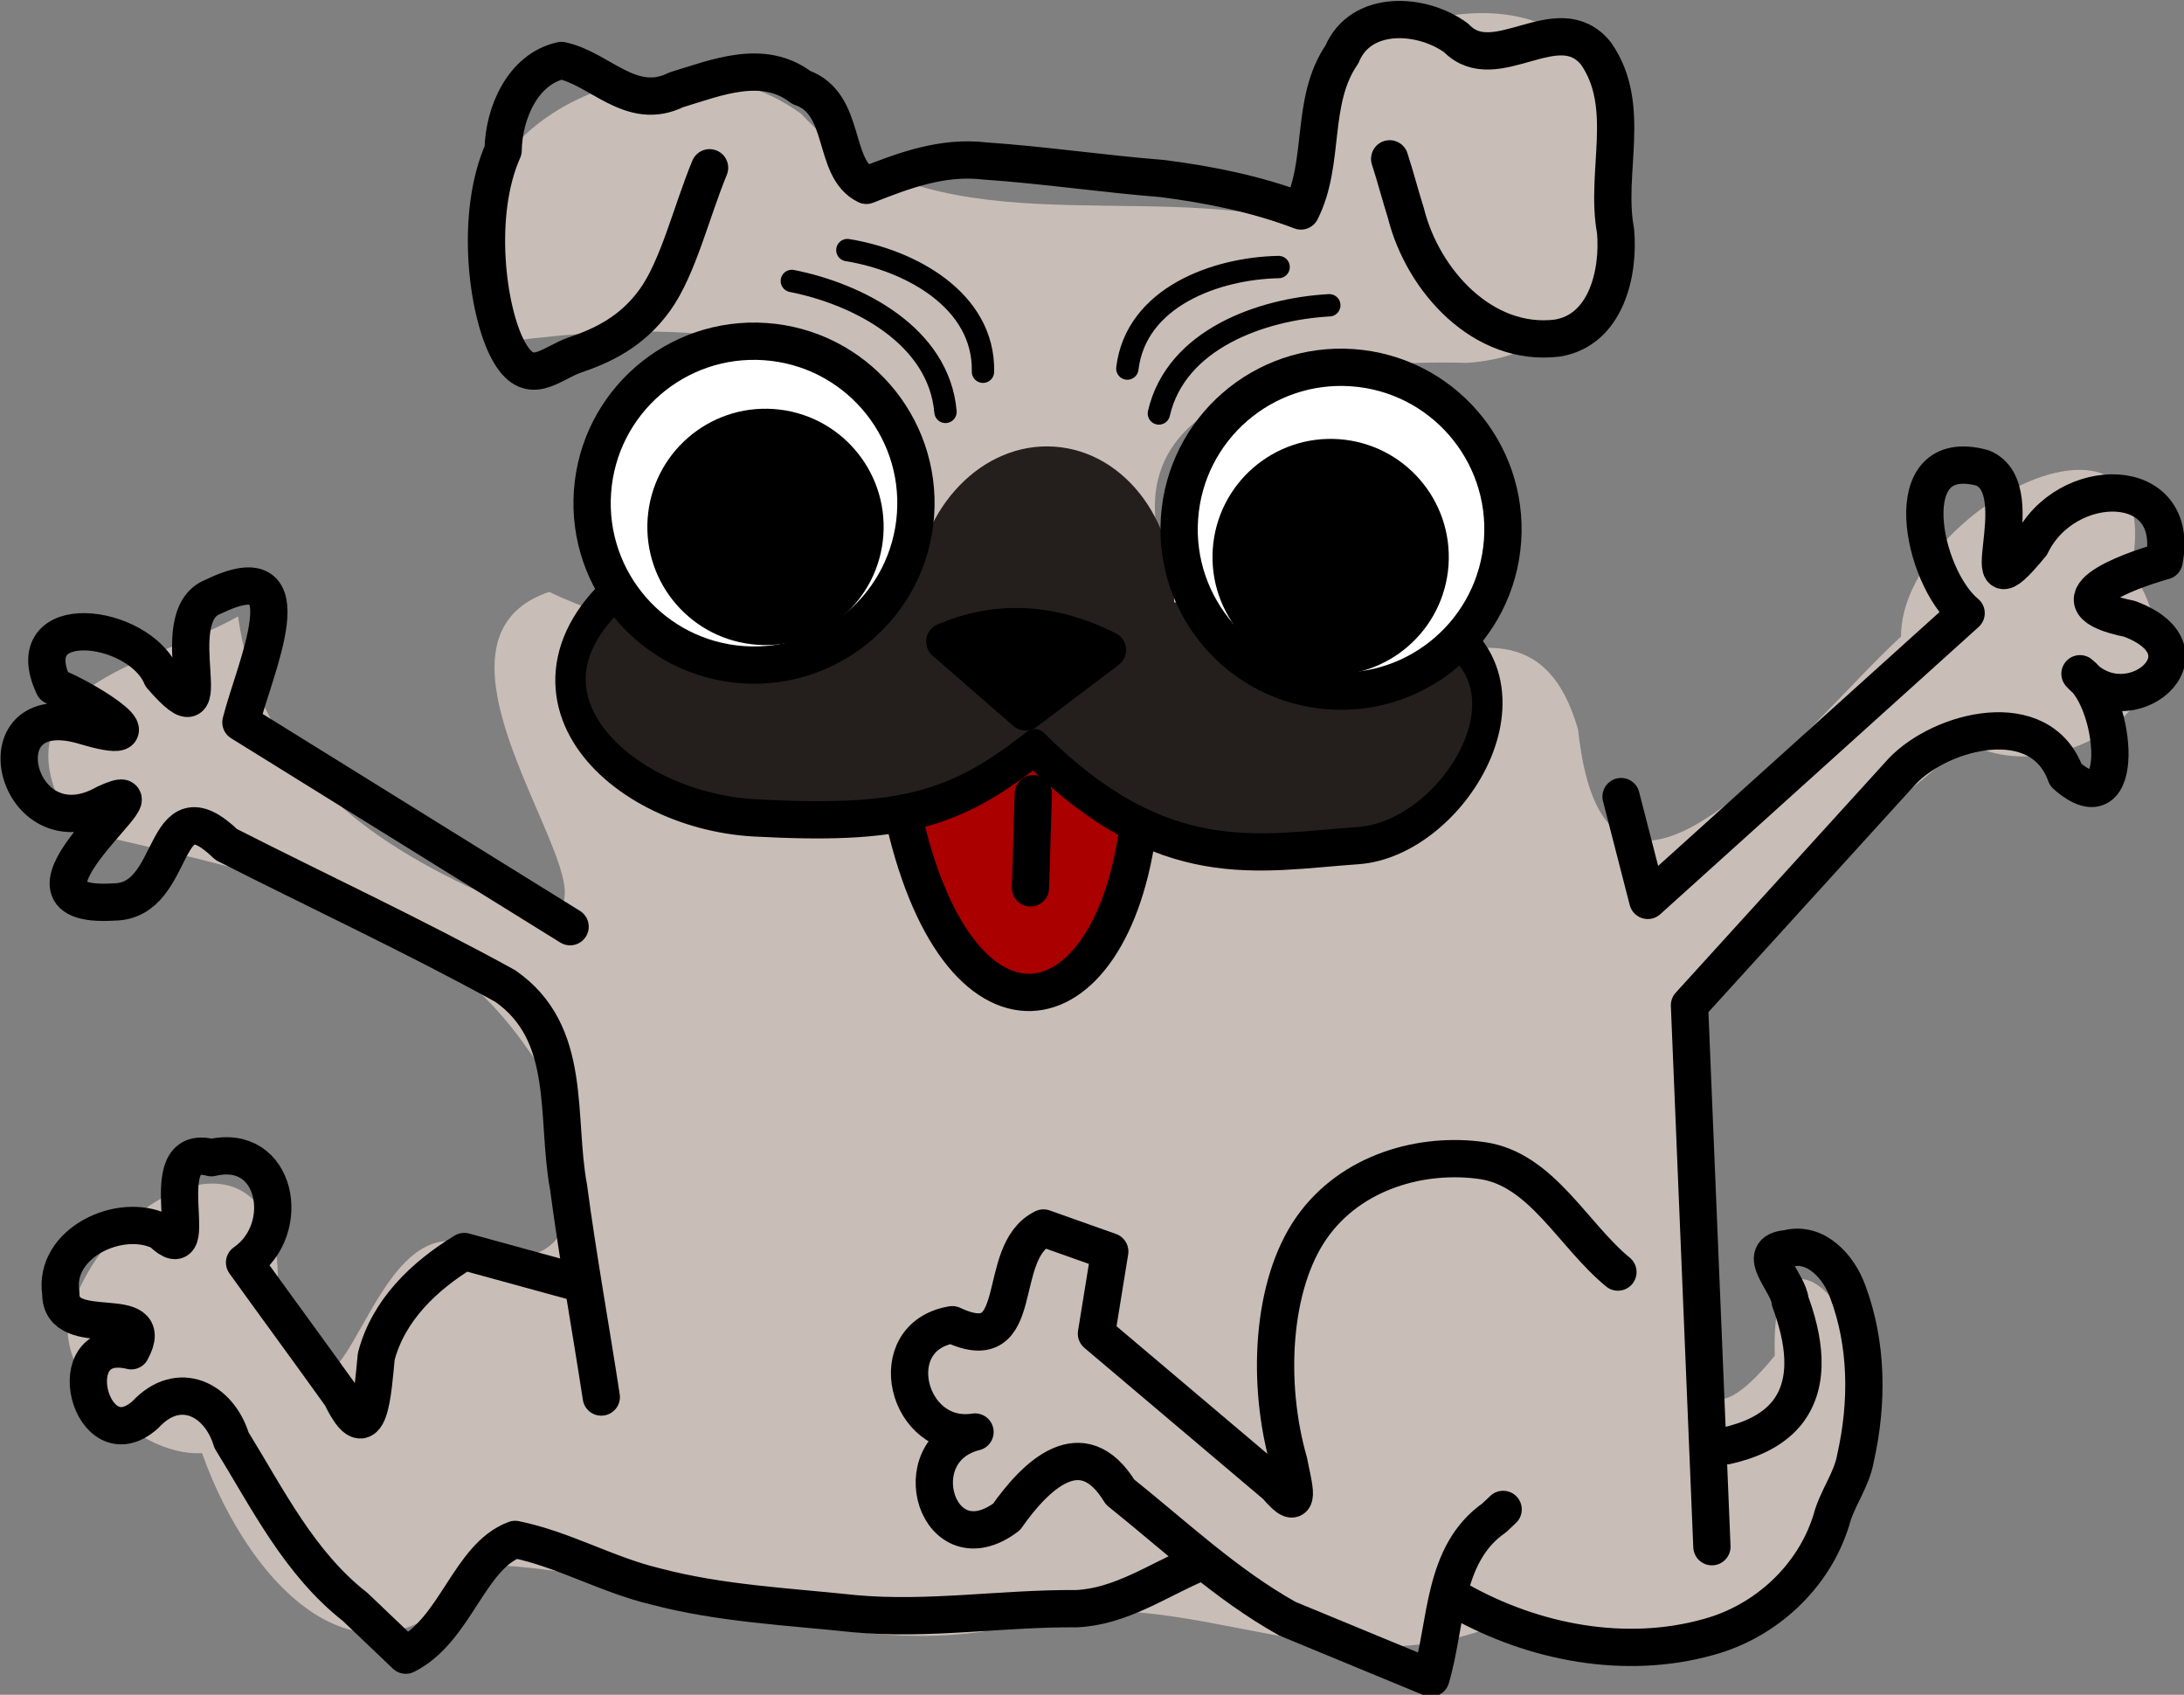 <?xml version="1.0" encoding="UTF-8" standalone="no"?>
<!-- Created with Inkscape (http://www.inkscape.org/) -->
<svg xmlns:inkscape="http://www.inkscape.org/namespaces/inkscape" xmlns:rdf="http://www.w3.org/1999/02/22-rdf-syntax-ns#" xmlns="http://www.w3.org/2000/svg" xmlns:xlink="http://www.w3.org/1999/xlink" xmlns:ns1="http://sozi.baierouge.fr" xmlns:cc="http://creativecommons.org/ns#" xmlns:dc="http://purl.org/dc/elements/1.1/" xmlns:sodipodi="http://sodipodi.sourceforge.net/DTD/sodipodi-0.dtd" id="svg2" sodipodi:docname="dog.svg" viewBox="0 0 293.07 227.39" version="1.1" inkscape:version="0.48.5 r10040">
  <rect x="0" y="0" width="293.07" height="227.39" fill="#808080" stroke="none"/>
  <sodipodi:namedview id="base" bordercolor="#666666" inkscape:pageshadow="2" inkscape:window-y="-8" fit-margin-left="0" pagecolor="#ffffff" inkscape:window-height="987" inkscape:window-maximized="1" inkscape:zoom="0.98994949" inkscape:window-x="-8" showgrid="false" borderopacity="1.0" inkscape:current-layer="layer1" inkscape:cx="111.90232" inkscape:cy="1.1269737" fit-margin-top="0" fit-margin-right="0" fit-margin-bottom="0" inkscape:window-width="1680" inkscape:pageopacity="0.0" inkscape:document-units="px"/>
  <g id="layer1" inkscape:label="Layer 1" inkscape:groupmode="layer" transform="translate(-96.976 -345.12)">
    <g id="g3890" transform="matrix(.998 .07 -.07 .998 32.759 -15.842)">
      <path id="path3835" d="m265.67 373.03c-22.327-4.294-50.075 7.399-68.086-9.872-21.354-13.436-56.147 9.092-36.702 33.079 14.434-2.862 46.004-7.798 55.319 11.727 10.738 32.483-30.042 28.612-47.89 21.492-24.076 10.087 27.828 54.301-8.339 40.089-17.4-6.834-29.361-16.593-33.065-33.884-11.225 7.434-33.405 11.708-19.833 30.032 22.248 3.829 47.16 5.702 62.616 25.099 9.476 11.026 12.916 34.416-8.356 26.418-12.661 0.359-12.637 35.002-22.802 10.609 0.73-26.462-22.23-16.074-27.238 1.377-3.233 8.328 9.472 19.954 18.651 18.732 7.693 17.681 25.045 33.534 38.801 12.295 22.427-1.035 44.642 9.128 67.406 4.248 23.43-10.804 43.977 4.62 66.587-4.775 21.718 4.564 52.278 0.297 48.581-29.809 4.942-12.274-14.252-32.913-11.856-9.748-16.517 23.422-9.479-24.568-11.577-35.305-6.26-21.404 19.083-34.445 31.254-48.688 12.425 6.266 33.699-7.704 20.624-24.477 3.478-26.918-31.371-6.097-30.161 11.076-12.036 12.719-36.233 49.913-42.33 15.491-10.301-28.363-38.479 14.821-54.332-13.647-16.459-27.563 16.814-33.544 35.961-34.385 29.145-3.777 26.592-52.668-4.732-46.453-19.624-0.512-18.854 13.998-18.502 29.281z" style="fill:#c8beb7" inkscape:connector-curvature="0"/>
      <path id="path3790" d="m217.52 455.1c9.612 33.733 30.28 28.722 31.82 0l-14.647-9.596c-4.445 2.986-5.321 5.376-17.173 9.596z" sodipodi:nodetypes="cccc" style="stroke-linejoin:round;stroke:#000000;stroke-linecap:round;stroke-width:5;fill:#aa0000" inkscape:connector-curvature="0"/>
      <g id="g3842" transform="matrix(.813 0 0 1 44.651 -5)">
        <path id="path3840" sodipodi:rx="16.667517" sodipodi:ry="16.28871" style="fill:#241f1c" sodipodi:type="arc" d="m126.02 404.22c0 8.996-7.462 16.289-16.668 16.289-9.205 0-16.668-7.293-16.668-16.289 0-8.996 7.462-16.289 16.668-16.289 9.205 0 16.668 7.293 16.668 16.289z" transform="matrix(1.288 0 0 1.271 92.77 -82.778)" sodipodi:cy="404.22305" sodipodi:cx="109.34901"/>
        <path id="path3782" sodipodi:nodetypes="czczc" style="stroke-linejoin:round;stroke:#000000;stroke-linecap:round;stroke-width:5;fill:#241f1c" inkscape:connector-curvature="0" d="m168.62 429.8c-26.81 16.644-3.775 33.28 20.011 32.959 23.786-0.321 32.618-2.75 45.11-12.025 22.753 16.032 38.128 11.925 54.391 10.077 16.262-1.848 30.211-24.874 8.726-30.732"/>
      </g>
      <path id="path3764" d="m185.79 371.21c-2.02 6.061-3.257 13.626-6.061 18.183-2.804 4.557-6.718 6.657-10.102 8.081-3.384 1.425-5.913 5.046-9.091 0-3.178-5.046-5.743-17.845-2.531-26.666-0.278-4.898 1.823-11.053 6.956-12.559 5.226 0.709 9.812 6.253 15.644 2.842 5.275-2.01 11.302-5.047 16.697-1.489 6.328 1.682 4.797 10.552 9.631 12.488 4.948-2.377 9.963-4.651 15.659-4.373 7.969-0.013 15.926 0.613 23.894 0.683 6.356 0.37 12.726 1.185 18.834 3.038 2.864-6.808 0.157-14.791 4.016-21.329 2.1-6.247 10.351-6.313 15.145-3.264 5.612 5.054 13.306-5.224 18.85 0.772 5.401 6.713 2.25 15.806 4.273 23.538 0.899 5.573-0.329 13.363-6.777 14.88-9.876 1.936-18.538-6.432-21.424-15.244-0.934-2.373-1.743-4.794-2.699-7.159" sodipodi:nodetypes="czzzccccccccccccccc" style="stroke-linejoin:round;stroke:#000000;stroke-linecap:round;stroke-width:5;fill:none" inkscape:connector-curvature="0"/>
      <path id="path3775" sodipodi:rx="21.718279" sodipodi:ry="21.718279" style="stroke-linejoin:round;stroke:#000000;stroke-linecap:round;stroke-width:5;fill:#ffffff" sodipodi:type="arc" d="m127.28 125.75c0 11.995-9.724 21.718-21.718 21.718-11.995 0-21.718-9.724-21.718-21.718 0-11.995 9.724-21.718 21.718-21.718 11.995 0 21.718 9.724 21.718 21.718z" transform="translate(89.322 289.91)" sodipodi:cy="125.74869" sodipodi:cx="105.56094"/>
      <path id="path3777" sodipodi:rx="21.718279" sodipodi:ry="21.718279" style="stroke-linejoin:round;stroke:#000000;stroke-linecap:round;stroke-width:5;fill:#ffffff" sodipodi:type="arc" d="m127.28 125.75c0 11.995-9.724 21.718-21.718 21.718-11.995 0-21.718-9.724-21.718-21.718 0-11.995 9.724-21.718 21.718-21.718 11.995 0 21.718 9.724 21.718 21.718z" transform="translate(168.11 287.89)" sodipodi:cy="125.74869" sodipodi:cx="105.56094"/>
      <path id="path3779" d="m233.18 441.04-11.471-8.651c6.634-3.376 13.867-3.754 21.847-0.397z" sodipodi:nodetypes="cccc" style="stroke-linejoin:round;stroke:#000000;stroke-linecap:round;stroke-width:5;fill:#000000" inkscape:connector-curvature="0"/>
      <path id="path3792" sodipodi:rx="13.347458" sodipodi:ry="13.347458" style="stroke-linejoin:round;stroke:#000000;stroke-linecap:round;stroke-width:5;fill:#000000" sodipodi:type="arc" d="m-109.32 137.92c0 7.372-5.976 13.347-13.347 13.347-7.372 0-13.347-5.976-13.347-13.347 0-7.372 5.976-13.347 13.347-13.347 7.372 0 13.347 5.976 13.347 13.347z" transform="translate(319.31 280.81)" sodipodi:cy="137.92372" sodipodi:cx="-122.66949"/>
      <path id="path3794" sodipodi:rx="13.347458" sodipodi:ry="13.347458" style="stroke-linejoin:round;stroke:#000000;stroke-linecap:round;stroke-width:5;fill:#000000" sodipodi:type="arc" d="m-109.32 137.92c0 7.372-5.976 13.347-13.347 13.347-7.372 0-13.347-5.976-13.347-13.347 0-7.372 5.976-13.347 13.347-13.347 7.372 0 13.347 5.976 13.347 13.347z" transform="translate(395.21 279.54)" sodipodi:cy="137.92372" sodipodi:cx="-122.66949"/>
      <path id="path3009" d="m313.65 446.78c1.515 4.546 3.03 9.091 4.546 13.637 13.3-13.805 26.601-27.611 39.901-41.416-6.181-4.373-11.181-21.96 0.848-19.579 7.323 2.496-0.989 21.369 7.21 9.809 3.959-9.839 19.437-11.034 17.94 0.927-4.919 1.76-15.593 6.577-4.08 8.067 12.12 3.592 0.91 14.568-6.115 7.814 5.243 3.498 7.792 20.396-0.941 13.675-4.03-9.183-17.043-4.848-21.921 1.026-8.759 11.105-17.517 22.209-26.276 33.314l8.081 72.226" style="stroke-linejoin:round;stroke:#000000;stroke-linecap:round;stroke-width:5;fill:none" inkscape:connector-curvature="0"/>
      <path id="path3011" d="m174.25 474.05c-15.321-8.081-30.641-16.162-45.962-24.244 1.261-7.206 7.615-23.752-4.898-16.546-6.819 3.197 3.135 20.383-6.162 11.14-3.535-6.995-19.976-7.796-14.331 2.322 5.072 1.578 15.611 7.554 4.255 4.979-14.433-3.034-7.698 17.807 3.768 10.22 9.768-5.309-15.278 15.434 2.077 13.1 8.655-0.67 4.972-16.692 14.476-8.74 12.878 5.447 25.951 10.441 38.649 16.309 9.546 5.689 7.945 16.974 10.364 26.311 1.906 9.307 4.261 18.513 6.35 27.779" style="stroke-linejoin:round;stroke:#000000;stroke-linecap:round;stroke-width:5;fill:none" inkscape:connector-curvature="0"/>
      <path id="path3795" d="m234.98 451.91 0.505 12.627" style="stroke-linejoin:round;stroke:#000000;stroke-linecap:round;stroke-width:5;fill:none" inkscape:connector-curvature="0"/>
      <path id="path3797" d="m317.69 510.42c-6.398-4.546-11.186-13.051-19.193-13.637-8.007-0.586-17.415 2.59-22.223 10.607-4.808 8.017-4.577 21.252-0.829 31.533 0.777 2.978 2.463 7.308-1.466 3.288-8.495-6.219-16.989-12.439-25.484-18.658 0.337-3.704 0.673-7.408 1.01-11.112-3.03-0.842-6.061-1.684-9.091-2.525-6.484 3.761-0.708 17.88-11.288 13.795-9.514 2.255-4.975 16.233 4.043 14.14-9.732 3.163-3.701 18.614 5.014 11.062 3.484-5.787 9.278-12.395 14.961-4.392 7.679 5.302 15.054 11.372 23.57 15.375l19.764 6.588c1.66-7.471 0.354-16.693 6.982-22.034 0.366-0.4 0.733-0.799 1.099-1.199" sodipodi:nodetypes="czzccccccccccccc" style="stroke-linejoin:round;stroke:#000000;stroke-linecap:round;stroke-width:5;fill:none" inkscape:connector-curvature="0"/>
      <path id="path3799" d="m178.29 521.53c-5.051-1.01-10.102-2.02-15.152-3.03-5.128 3.648-9.601 8.531-10.793 14.874-0.136 4.435 0.069 13.292-4.327 5.604-4.694-5.673-9.467-11.28-14.174-16.942 6.169-4.917 3.241-16.429-5.419-13.715-8.618-1.707 0.527 15.822-6.043 10.371-5.649-2.34-14.359 2.542-12.833 9.157 0.325 6.615 13.197-0.059 9.957 7.052-10.114-1.718-4.354 15.523 2.51 8.397 4.095-5.083 9.704-2.744 11.748 2.621 5.408 7.539 10.234 15.83 18.091 21.136l7.242 5.993c6.454-3.816 7.523-13.784 13.545-16.509 6.562 0.854 12.67 3.895 19.237 4.969 8.845 1.687 17.911 1.454 26.88 1.78 9.977 0.209 19.731-2.134 29.646-2.752 5.887-0.681 10.621-4.563 15.748-7.186" style="stroke-linejoin:round;stroke:#000000;stroke-linecap:round;stroke-width:5;fill:none" inkscape:connector-curvature="0"/>
      <path id="path3801" d="m299.51 555.87c10.388 4.924 22.816 6.44 33.772 2.505 7.478-2.623 13.505-9.04 15.299-16.806 0.545-2.942 2.35-5.502 2.649-8.541 1.132-7.414 0.544-15.307-2.618-22.174-1.396-3.185-4.72-6.447-8.478-5.159-4.577 0.69 0.519 4.515 0.881 7.03 2.068 4.598 3.711 10.5 0.566 15.014-1.822 2.565-4.786 4.016-7.726 4.9" style="stroke-linejoin:round;stroke:#000000;stroke-linecap:round;stroke-width:5;fill:none" inkscape:connector-curvature="0"/>
      <path id="path3846" d="m270 383.79c-9.052 1.139-20.199 5.977-21.786 16.071" style="stroke-linejoin:round;stroke:#000000;stroke-linecap:round;stroke-width:3;fill:none" inkscape:connector-curvature="0"/>
      <path id="path3848" d="m262.86 379.15c-8.363 0.749-18.811 5.347-19.286 15" style="stroke-linejoin:round;stroke:#000000;stroke-linecap:round;stroke-width:3;fill:none" inkscape:connector-curvature="0"/>
      <path id="path3886" style="stroke-linejoin:round;stroke:#000000;stroke-linecap:round;stroke-width:3;fill:none" inkscape:connector-curvature="0" d="m197.86 385.58c9.052 1.139 20.199 5.977 21.786 16.071"/>
      <path id="path3888" style="stroke-linejoin:round;stroke:#000000;stroke-linecap:round;stroke-width:3;fill:none" inkscape:connector-curvature="0" d="m205 380.93c8.363 0.749 18.811 5.347 19.286 15"/>
    </g>
  </g>
</svg>
